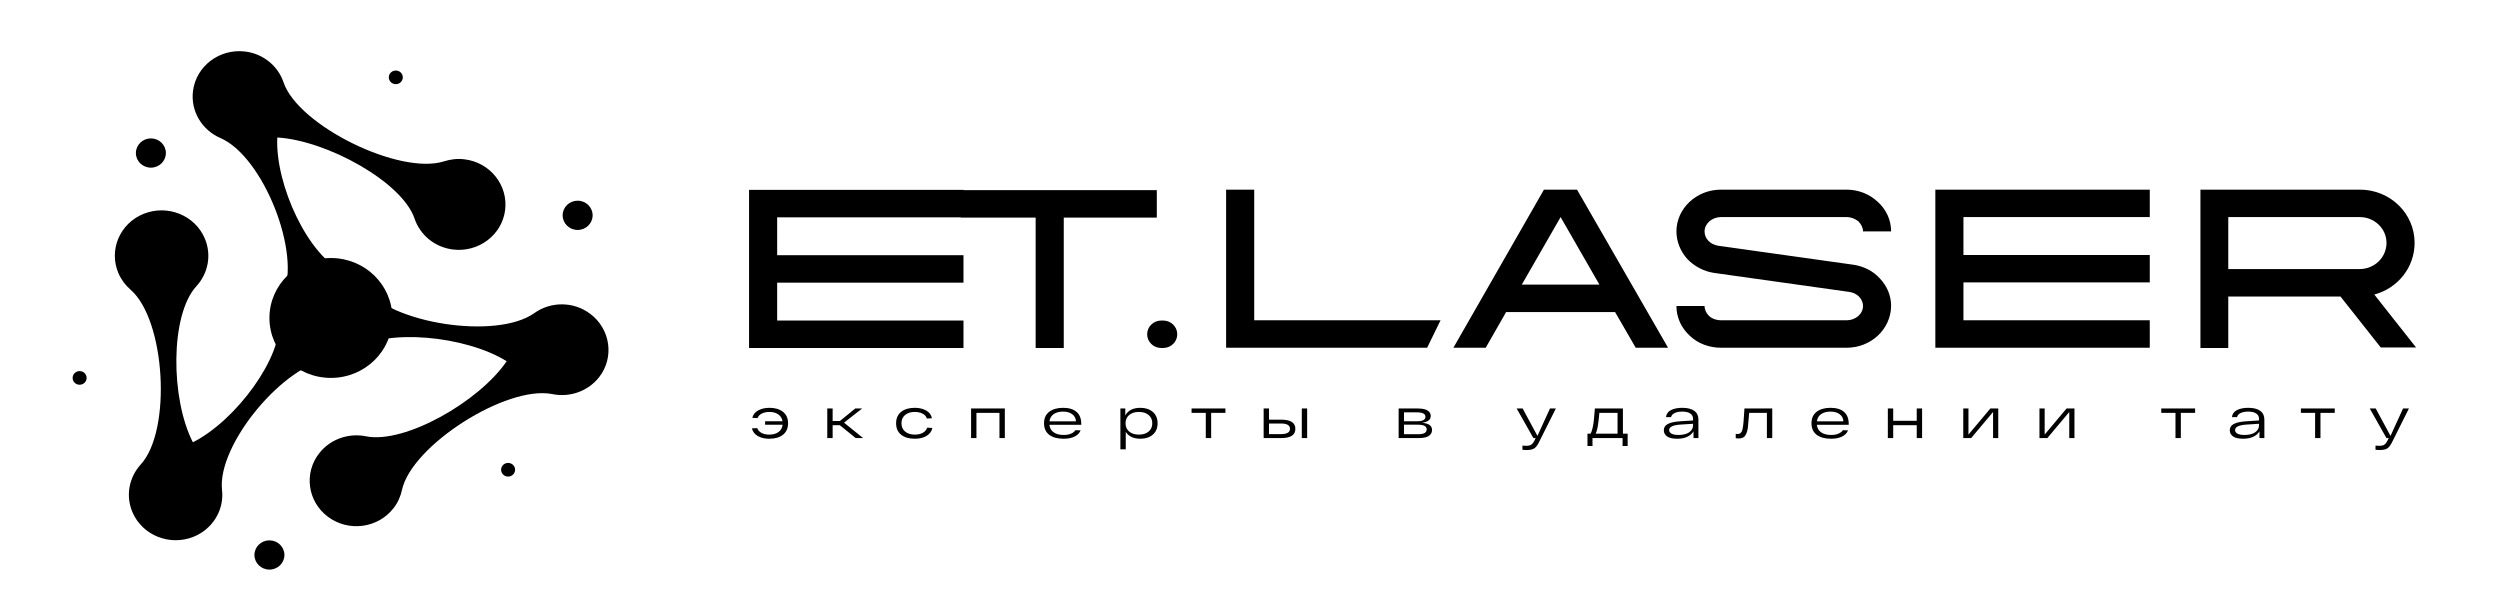 <?xml version="1.0" encoding="UTF-8"?> <svg xmlns="http://www.w3.org/2000/svg" width="886" height="211" viewBox="0 0 886 211" fill="none"><rect width="886" height="211" fill="#F5F5F5"></rect><rect width="886" height="211" fill="white"></rect><path d="M117.267 133.93C129.294 133.93 139.045 124.419 139.045 112.686C139.045 100.953 129.294 91.442 117.267 91.442C105.238 91.442 95.487 100.953 95.487 112.686C95.487 124.419 105.238 133.93 117.267 133.93Z" fill="black"></path><path d="M209.122 111.181C203.149 106.738 195.102 106.836 189.331 110.984C175.969 120.463 138.463 114.736 128.745 101.702C127.075 99.431 124.746 97.604 122.063 96.469C109.258 90.939 97.464 65.365 98.274 48.728C115.838 49.765 142.512 64.477 146.915 77.462C148.839 83.188 153.951 87.582 160.481 88.421C169.541 89.557 177.841 83.337 179.005 74.549C180.17 65.761 173.792 57.615 164.732 56.479C162.202 56.133 159.721 56.43 157.393 57.17C141.652 62.206 105.715 44.532 100.502 29.227C98.578 23.499 93.466 19.106 86.936 18.266C77.876 17.13 69.575 23.352 68.411 32.14C67.45 39.397 71.6 46.111 78.129 48.925C93.263 55.442 106.93 89.902 100.248 104.615C99.641 105.997 99.185 107.478 98.983 109.058C98.831 110.342 98.831 111.626 98.932 112.86C100.451 126.436 83.546 149.098 68.36 156.75C60.464 141.446 60.211 111.626 69.626 101.406C73.726 96.913 75.092 90.396 72.562 84.472C69.069 76.276 59.351 72.376 50.898 75.783C42.446 79.189 38.447 88.619 41.989 96.864C43.002 99.184 44.47 101.11 46.292 102.69C58.643 113.452 60.92 152.553 49.886 164.6C45.786 169.093 44.419 175.609 46.951 181.534C50.443 189.729 60.16 193.63 68.614 190.223C75.548 187.409 79.496 180.546 78.686 173.635C76.914 157.589 100.755 128.905 117.205 127.177C120.141 126.881 122.924 125.795 125.201 124.165C136.54 116.118 165.137 119.031 179.563 128.016C169.895 142.285 143.474 157.392 129.706 154.627C123.683 153.393 117.154 155.516 113.155 160.601C107.587 167.661 109.005 177.781 116.243 183.163C123.531 188.593 133.908 187.211 139.425 180.152C140.993 178.177 141.955 175.955 142.461 173.635C145.853 157.886 179.512 136.409 195.759 139.668C201.783 140.902 208.312 138.779 212.311 133.694C217.777 126.733 216.411 116.612 209.122 111.181Z" fill="black"></path><path d="M204.715 81.495C207.649 81.495 210.028 79.174 210.028 76.311C210.028 73.448 207.649 71.127 204.715 71.127C201.779 71.127 199.4 73.448 199.4 76.311C199.4 79.174 201.779 81.495 204.715 81.495Z" fill="black"></path><path d="M53.472 59.418C56.408 59.418 58.787 57.096 58.787 54.234C58.787 51.371 56.408 49.05 53.472 49.05C50.538 49.05 48.159 51.371 48.159 54.234C48.159 57.096 50.538 59.418 53.472 59.418Z" fill="black"></path><path d="M140.273 29.83C141.643 29.83 142.753 28.747 142.753 27.411C142.753 26.075 141.643 24.991 140.273 24.991C138.903 24.991 137.793 26.075 137.793 27.411C137.793 28.747 138.903 29.83 140.273 29.83Z" fill="black"></path><path d="M180.073 168.899C181.442 168.899 182.552 167.816 182.552 166.48C182.552 165.144 181.442 164.06 180.073 164.06C178.702 164.06 177.592 165.144 177.592 166.48C177.592 167.816 178.702 168.899 180.073 168.899Z" fill="black"></path><path d="M28.218 136.352C29.587 136.352 30.698 135.269 30.698 133.933C30.698 132.597 29.587 131.514 28.218 131.514C26.848 131.514 25.738 132.597 25.738 133.933C25.738 135.269 26.848 136.352 28.218 136.352Z" fill="black"></path><path d="M95.486 201.867C98.42 201.867 100.8 199.547 100.8 196.683C100.8 193.82 98.42 191.499 95.486 191.499C92.551 191.499 90.171 193.82 90.171 196.683C90.171 199.547 92.551 201.867 95.486 201.867Z" fill="black"></path><path fill-rule="evenodd" clip-rule="evenodd" d="M510.529 113.513H444.496V67.209H434.534V123.239H505.779L510.529 113.513ZM275.429 77.021H340.49V77.107H367.037V123.325H376.999V77.107H409.97V67.382H341.458V67.296H265.466V123.325H341.458V113.599H275.429V100.173H341.458V90.448H275.429V77.021ZM558.897 67.209L591.162 123.239H579.7L572.38 110.586H533.772L526.542 123.239H515.08L547.176 67.209H558.897ZM539.329 100.861H566.833L553.081 76.935L539.329 100.861ZM666.247 98.71C663.867 96.041 660.422 94.32 656.717 93.804L608.937 87.091C606.119 86.66 604.098 84.595 604.098 82.013C604.098 79.258 606.737 76.935 609.913 76.935H654.427C656.02 76.935 657.514 77.537 658.659 78.484C659.635 79.516 660.253 80.722 660.253 82.013H670.211C670.211 78.054 668.538 74.266 665.451 71.513C662.543 68.758 658.57 67.209 654.427 67.209H609.913C601.18 67.209 594.129 73.922 594.129 82.013C594.129 85.627 595.543 89.07 598.013 91.824C600.483 94.406 603.918 96.213 607.533 96.73L655.313 103.443C658.131 103.787 660.253 105.939 660.253 108.435C660.253 111.275 657.604 113.513 654.427 113.513H609.913C608.32 113.513 606.826 112.996 605.681 111.964C604.705 111.017 604.098 109.726 604.098 108.435H594.129C594.129 112.48 595.802 116.18 598.889 119.021C601.797 121.776 605.771 123.239 609.913 123.239H654.427C663.16 123.239 670.121 116.611 670.211 108.435C670.211 104.82 668.797 101.377 666.247 98.71ZM761.877 76.935H695.844V90.361H761.877V100.086H695.844V113.513H761.877V123.239H685.885V67.209H761.877V76.935ZM856.263 123.152L841.454 104.389C849.74 102.152 855.735 94.836 855.735 86.057C855.735 75.644 847.091 67.209 836.336 67.209H779.832V123.324H789.701V105.079H829.465L843.745 123.152H856.263ZM789.701 76.935H836.336C841.544 76.935 845.776 81.066 845.776 86.057C845.776 91.222 841.544 95.353 836.246 95.353H789.701V76.935ZM411.534 113.599C408.784 113.599 406.554 115.776 406.554 118.462C406.554 121.147 408.784 123.325 411.534 123.325H412.24C414.991 123.325 417.221 121.147 417.221 118.462C417.221 115.776 414.991 113.599 412.24 113.599H411.534Z" fill="black"></path><path d="M272.693 144.53C274.72 144.53 276.327 145.01 277.513 145.97C278.7 146.917 279.293 148.263 279.293 150.01C279.293 151.757 278.693 153.11 277.493 154.07C276.307 155.017 274.68 155.49 272.613 155.49C271.013 155.49 269.66 155.17 268.553 154.53C267.447 153.89 266.753 152.983 266.473 151.81L268.353 151.73C268.62 152.463 269.133 153.03 269.893 153.43C270.667 153.83 271.573 154.03 272.613 154.03C273.96 154.03 275.053 153.723 275.893 153.11C276.747 152.483 277.233 151.623 277.353 150.53H271.153V149.29H277.333C277.16 148.263 276.66 147.457 275.833 146.87C275.007 146.283 273.96 145.99 272.693 145.99C271.667 145.99 270.773 146.177 270.013 146.55C269.253 146.923 268.74 147.463 268.473 148.17L266.613 148.09C266.88 146.957 267.567 146.083 268.673 145.47C269.793 144.843 271.133 144.53 272.693 144.53ZM305.886 155.25H303.266L297.626 150.69H295.086V155.25H293.186V144.77H295.086V149.21H297.666L303.106 144.77H305.546L299.126 149.79L305.886 155.25ZM330.438 151.67C330.171 152.883 329.478 153.823 328.358 154.49C327.251 155.157 325.878 155.49 324.238 155.49C322.185 155.49 320.558 155.017 319.358 154.07C318.171 153.11 317.578 151.757 317.578 150.01C317.578 148.263 318.171 146.917 319.358 145.97C320.545 145.01 322.151 144.53 324.178 144.53C325.765 144.53 327.118 144.85 328.238 145.49C329.371 146.13 330.051 147.043 330.278 148.23L328.478 148.33C328.251 147.57 327.745 146.99 326.958 146.59C326.171 146.19 325.245 145.99 324.178 145.99C322.765 145.99 321.625 146.35 320.758 147.07C319.905 147.79 319.478 148.77 319.478 150.01C319.478 151.25 319.911 152.23 320.778 152.95C321.645 153.67 322.798 154.03 324.238 154.03C325.331 154.03 326.265 153.817 327.038 153.39C327.825 152.963 328.338 152.357 328.578 151.57L330.438 151.67ZM344.151 155.25V144.77H356.111V155.25H354.211V146.33H346.051V155.25H344.151ZM383.207 150.31V150.55H371.907C372.04 151.723 372.553 152.617 373.447 153.23C374.34 153.843 375.507 154.15 376.947 154.15C377.96 154.15 378.827 153.997 379.547 153.69C380.28 153.383 380.813 152.97 381.147 152.45L382.967 152.53C382.593 153.463 381.887 154.19 380.847 154.71C379.82 155.23 378.52 155.49 376.947 155.49C374.8 155.49 373.107 155.03 371.867 154.11C370.627 153.177 370.007 151.81 370.007 150.01C370.007 148.223 370.62 146.863 371.847 145.93C373.087 144.997 374.72 144.53 376.747 144.53C378.827 144.53 380.42 145.01 381.527 145.97C382.647 146.917 383.207 148.363 383.207 150.31ZM376.747 145.87C375.413 145.87 374.313 146.163 373.447 146.75C372.593 147.337 372.087 148.197 371.927 149.33H381.327C381.273 148.263 380.833 147.423 380.007 146.81C379.193 146.183 378.107 145.87 376.747 145.87ZM404.128 144.53C405.968 144.53 407.448 145.017 408.568 145.99C409.688 146.963 410.248 148.303 410.248 150.01C410.248 151.717 409.688 153.057 408.568 154.03C407.448 155.003 405.968 155.49 404.128 155.49C402.954 155.49 401.921 155.283 401.028 154.87C400.134 154.443 399.448 153.837 398.968 153.05V159.25H397.068V144.77H398.808V147.27C399.248 146.377 399.921 145.697 400.828 145.23C401.748 144.763 402.848 144.53 404.128 144.53ZM400.168 152.93C401.021 153.663 402.174 154.03 403.628 154.03C405.081 154.03 406.234 153.663 407.088 152.93C407.941 152.197 408.368 151.223 408.368 150.01C408.368 148.797 407.941 147.823 407.088 147.09C406.234 146.357 405.081 145.99 403.628 145.99C402.174 145.99 401.021 146.357 400.168 147.09C399.314 147.823 398.888 148.797 398.888 150.01C398.888 151.223 399.314 152.197 400.168 152.93ZM422.291 146.33V144.77H434.291V146.33H429.231V155.25H427.331V146.33H422.291ZM454.116 148.73C457.423 148.73 459.076 149.817 459.076 151.99C459.076 154.163 457.423 155.25 454.116 155.25H448.776H447.836V144.77H449.736V148.73H454.116ZM461.356 144.77H463.256V155.25H461.356V144.77ZM453.956 153.85C456.103 153.85 457.176 153.223 457.176 151.97C457.176 150.717 456.103 150.09 453.956 150.09H449.736V153.85H453.956ZM503.996 149.83C505.182 149.937 506.062 150.197 506.636 150.61C507.222 151.023 507.516 151.623 507.516 152.41C507.516 153.237 507.156 153.917 506.436 154.45C505.716 154.983 504.502 155.25 502.796 155.25H495.676V144.77H502.476C504.049 144.77 505.202 145.01 505.936 145.49C506.682 145.97 507.056 146.603 507.056 147.39C507.056 148.75 506.036 149.563 503.996 149.83ZM497.576 146.13V149.29H502.236C504.196 149.29 505.176 148.763 505.176 147.71C505.176 146.657 504.149 146.13 502.096 146.13H497.576ZM502.456 153.89C503.616 153.89 504.429 153.743 504.896 153.45C505.376 153.143 505.616 152.723 505.616 152.19C505.616 151.63 505.362 151.21 504.856 150.93C504.349 150.65 503.496 150.51 502.296 150.51H497.576V153.89H502.456ZM549.311 144.77H551.391L545.571 156.41C545.011 157.61 544.431 158.423 543.831 158.85C543.245 159.277 542.311 159.49 541.031 159.49C540.458 159.49 539.965 159.457 539.551 159.39V157.93C539.991 157.97 540.445 157.99 540.911 157.99C541.685 157.99 542.265 157.863 542.651 157.61C543.051 157.37 543.431 156.89 543.791 156.17L544.231 155.25H543.431L537.511 144.77H539.631L544.871 154.49L549.311 144.77ZM575.159 153.69H576.839V158.07H575.039V155.25H564.379V158.07H562.599V153.69H563.679C563.986 153.223 564.239 152.51 564.439 151.55C564.652 150.577 564.792 149.71 564.859 148.95C564.939 148.177 565.059 146.783 565.219 144.77H575.159V153.69ZM573.259 153.69V146.33H566.819C566.632 148.41 566.446 149.99 566.259 151.07C566.086 152.137 565.839 153.01 565.519 153.69H573.259ZM596.198 144.53C598.078 144.53 599.498 144.89 600.458 145.61C601.432 146.317 601.918 147.35 601.918 148.71V155.25H600.178V152.85C599.712 153.677 598.978 154.323 597.978 154.79C596.992 155.257 595.798 155.49 594.398 155.49C592.798 155.49 591.605 155.217 590.818 154.67C590.045 154.11 589.658 153.383 589.658 152.49C589.658 151.517 590.125 150.777 591.058 150.27C591.992 149.763 593.418 149.443 595.338 149.31L600.018 149.01V148.33C600.018 147.623 599.698 147.037 599.058 146.57C598.418 146.103 597.465 145.87 596.198 145.87C595.118 145.87 594.225 146.037 593.518 146.37C592.812 146.703 592.378 147.19 592.218 147.83H590.418C590.552 146.71 591.138 145.883 592.178 145.35C593.232 144.803 594.572 144.53 596.198 144.53ZM594.858 154.15C596.472 154.15 597.732 153.837 598.638 153.21C599.558 152.57 600.018 151.75 600.018 150.75V150.19L595.558 150.47C592.878 150.657 591.538 151.303 591.538 152.41C591.538 152.93 591.812 153.35 592.358 153.67C592.918 153.99 593.752 154.15 594.858 154.15ZM618.226 144.77H628.086V155.25H626.186V146.33H619.906C619.666 149.343 619.513 151.097 619.446 151.59C619.193 153.283 618.706 154.39 617.986 154.91C617.533 155.23 616.94 155.39 616.206 155.39C616.033 155.39 615.68 155.363 615.146 155.31V153.77C615.44 153.797 615.66 153.81 615.806 153.81C616.726 153.81 617.313 153.23 617.566 152.07C617.82 150.897 618.04 148.463 618.226 144.77ZM655.189 150.31V150.55H643.889C644.022 151.723 644.535 152.617 645.429 153.23C646.322 153.843 647.489 154.15 648.929 154.15C649.942 154.15 650.809 153.997 651.529 153.69C652.262 153.383 652.795 152.97 653.129 152.45L654.949 152.53C654.575 153.463 653.869 154.19 652.829 154.71C651.802 155.23 650.502 155.49 648.929 155.49C646.782 155.49 645.089 155.03 643.849 154.11C642.609 153.177 641.989 151.81 641.989 150.01C641.989 148.223 642.602 146.863 643.829 145.93C645.069 144.997 646.702 144.53 648.729 144.53C650.809 144.53 652.402 145.01 653.509 145.97C654.629 146.917 655.189 148.363 655.189 150.31ZM648.729 145.87C647.395 145.87 646.295 146.163 645.429 146.75C644.575 147.337 644.069 148.197 643.909 149.33H653.309C653.255 148.263 652.815 147.423 651.989 146.81C651.175 146.183 650.089 145.87 648.729 145.87ZM669.05 155.25V144.77H670.95V149.13H679.29V144.77H681.19V155.25H679.29V150.69H670.95V155.25H669.05ZM705.382 144.77H708.182V155.25H706.342V146.01L698.582 155.25H695.782V144.77H697.622V154.01L705.382 144.77ZM732.387 144.77H735.187V155.25H733.347V146.01L725.587 155.25H722.787V144.77H724.627V154.01L732.387 144.77ZM765.953 146.33V144.77H777.953V146.33H772.893V155.25H770.993V146.33H765.953ZM796.773 144.53C798.653 144.53 800.073 144.89 801.033 145.61C802.007 146.317 802.493 147.35 802.493 148.71V155.25H800.753V152.85C800.287 153.677 799.553 154.323 798.553 154.79C797.567 155.257 796.373 155.49 794.973 155.49C793.373 155.49 792.18 155.217 791.393 154.67C790.62 154.11 790.233 153.383 790.233 152.49C790.233 151.517 790.7 150.777 791.633 150.27C792.567 149.763 793.993 149.443 795.913 149.31L800.593 149.01V148.33C800.593 147.623 800.273 147.037 799.633 146.57C798.993 146.103 798.04 145.87 796.773 145.87C795.693 145.87 794.8 146.037 794.093 146.37C793.387 146.703 792.953 147.19 792.793 147.83H790.993C791.127 146.71 791.713 145.883 792.753 145.35C793.807 144.803 795.147 144.53 796.773 144.53ZM795.433 154.15C797.047 154.15 798.307 153.837 799.213 153.21C800.133 152.57 800.593 151.75 800.593 150.75V150.19L796.133 150.47C793.453 150.657 792.113 151.303 792.113 152.41C792.113 152.93 792.387 153.35 792.933 153.67C793.493 153.99 794.327 154.15 795.433 154.15ZM815.433 146.33V144.77H827.433V146.33H822.373V155.25H820.473V146.33H815.433ZM851.639 144.77H853.719L847.899 156.41C847.339 157.61 846.759 158.423 846.159 158.85C845.572 159.277 844.639 159.49 843.359 159.49C842.785 159.49 842.292 159.457 841.879 159.39V157.93C842.319 157.97 842.772 157.99 843.239 157.99C844.012 157.99 844.592 157.863 844.979 157.61C845.379 157.37 845.759 156.89 846.119 156.17L846.559 155.25H845.759L839.839 144.77H841.959L847.199 154.49L851.639 144.77Z" fill="black"></path></svg> 
